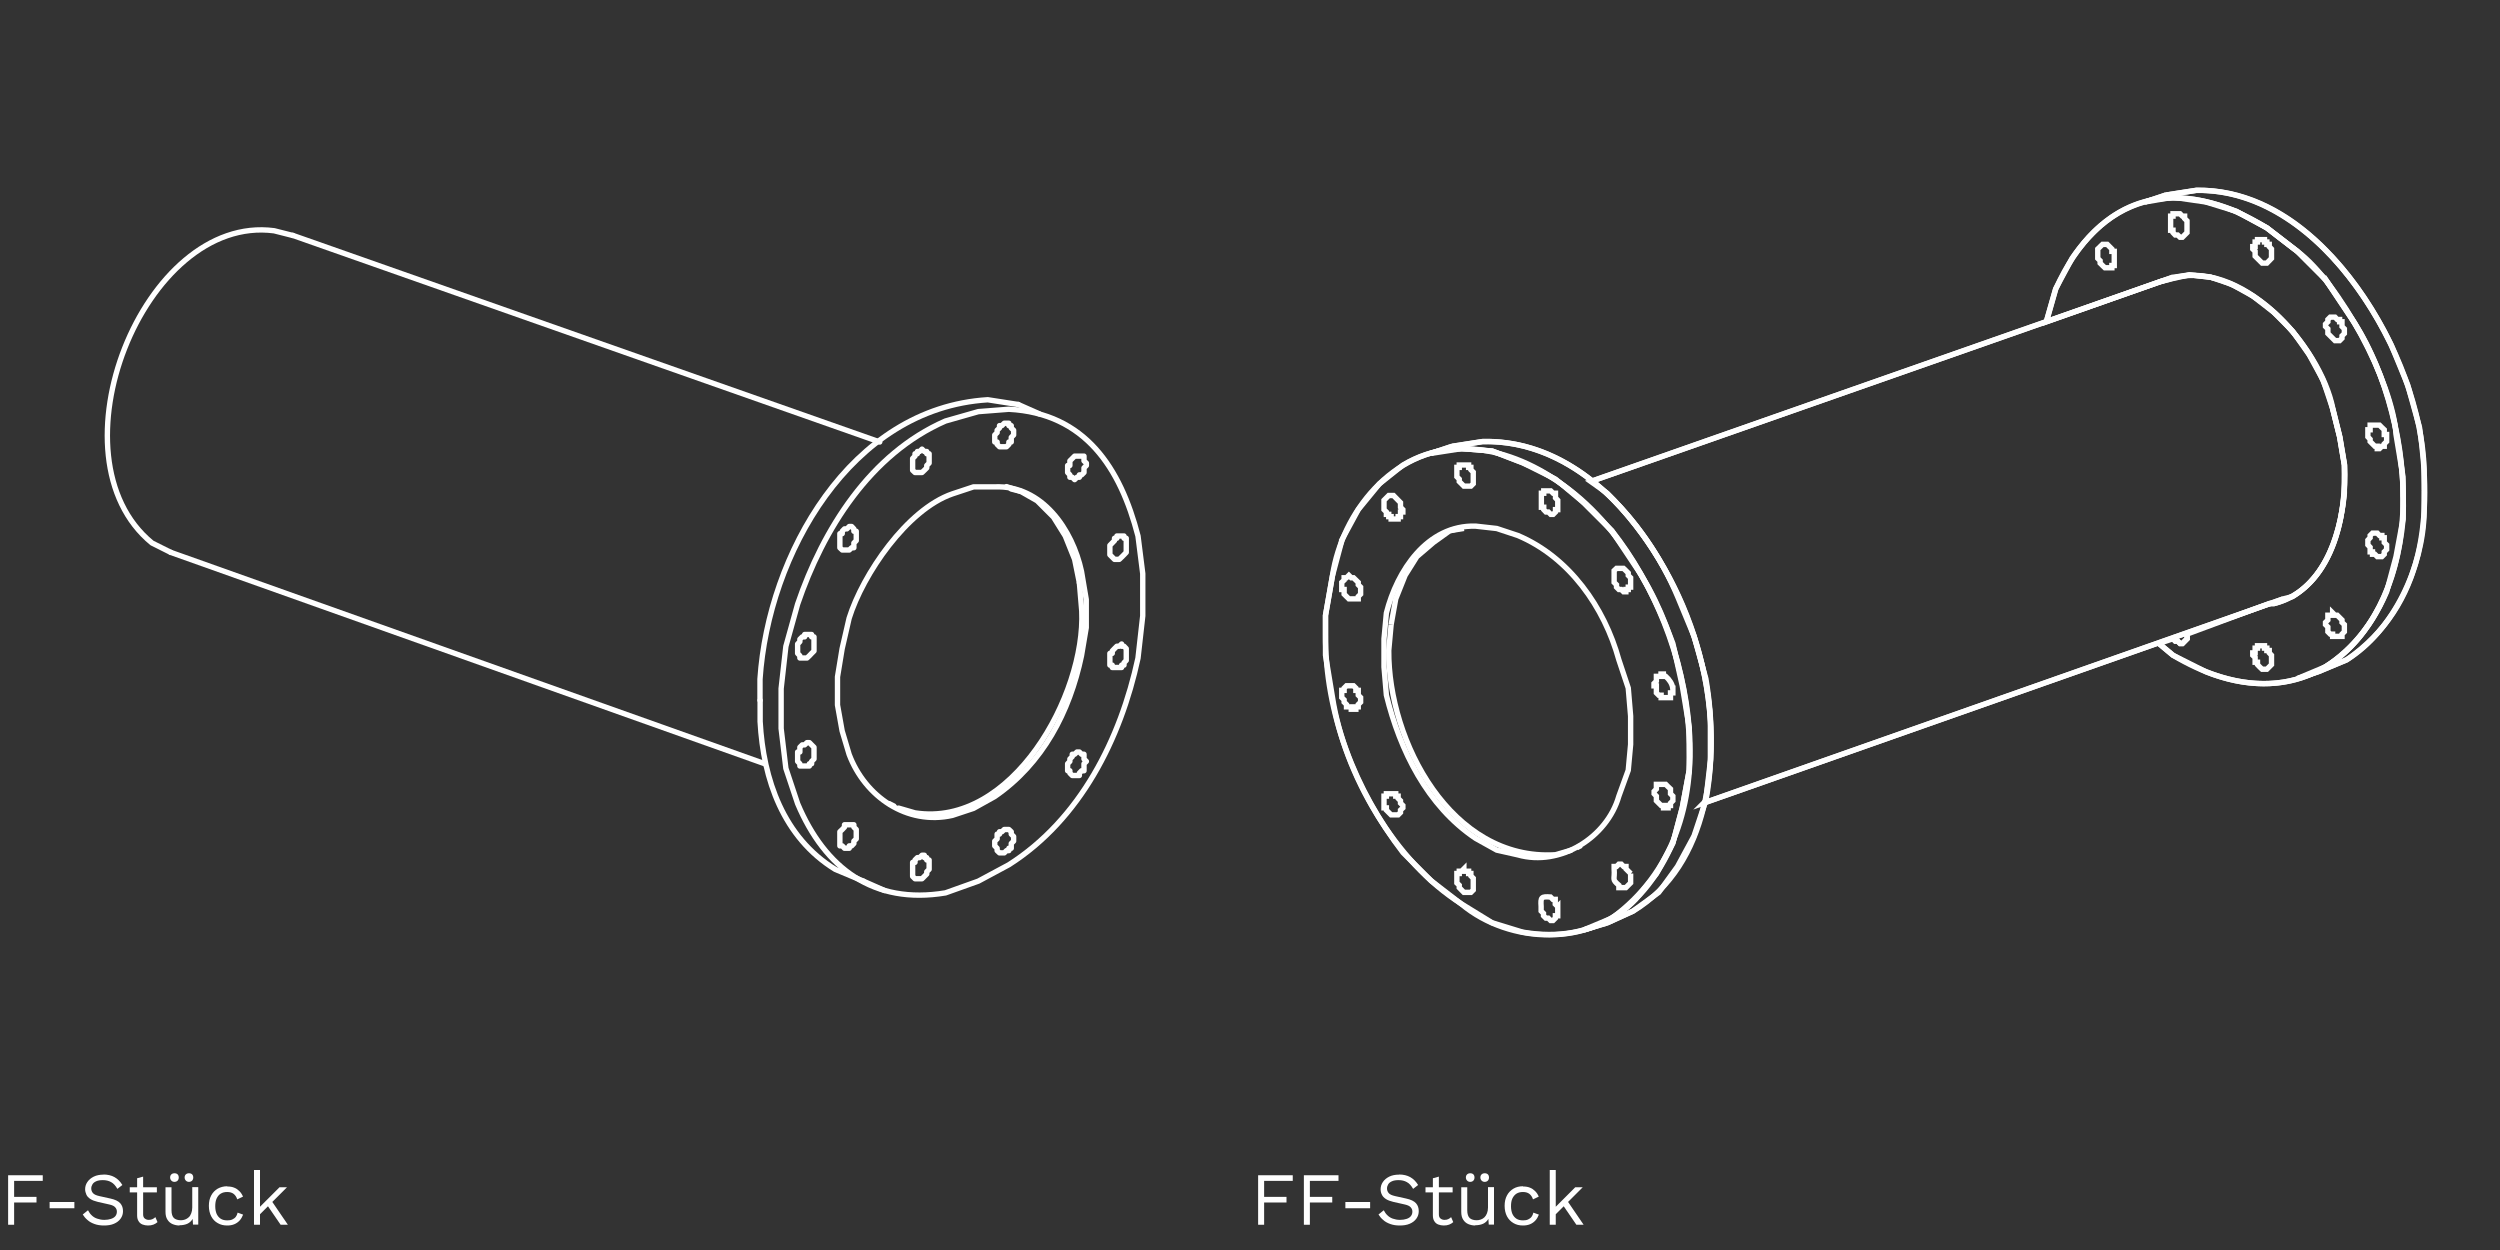 <?xml version="1.0" encoding="UTF-8"?><svg id="a" xmlns="http://www.w3.org/2000/svg" viewBox="0 0 200 100"><rect x="0" y="0" width="200" height="100" fill="#333333" stroke="none"/><defs><style>.b{stroke-linecap:round;stroke-linejoin:round;}.b,.c{fill:none;stroke:#fff;stroke-width:.43px;}.d{fill:#fff;}.c{stroke-miterlimit:9;}</style></defs><line class="b" x1="80.9" y1="39.12" x2="81.65" y2="39.31"/><line class="b" x1="23.42" y1="18.83" x2="70.38" y2="35.36"/><line class="b" x1="13.66" y1="44.19" x2="61.18" y2="61.1"/><polyline class="b" points="80.52 38.93 81.65 39.31 82.97 40.06 84.28 41.37 85.22 42.88 85.97 44.75 86.35 46.63"/><line class="b" x1="71.51" y1="64.48" x2="71.13" y2="64.29"/><path class="b" d="M86.35,46.63l.19,2.25c.31,6.73-5.59,17.35-13.34,16.15l-1.31-.38"/><path class="b" d="M13.66,44.19l-1.5-.75c-8.41-6.89-.67-26.35,9.77-24.98l1.5.38"/><line class="b" x1="70.76" y1="71.24" x2="69.07" y2="70.49"/><line class="b" x1="83.15" y1="33.11" x2="81.46" y2="32.36"/><path class="b" d="M69.07,70.49l-2.25-.94c-4.15-2.55-5.76-7.2-6.01-11.83v-1.69"/><path class="b" d="M60.8,56.02v-1.69c.66-9.94,7.22-21.67,18.22-22.35l2.44.38"/><polygon class="b" points="73.01 68.99 73.01 70.11 73.2 70.3 73.76 70.3 73.95 70.11 74.14 69.92 74.14 69.74 74.33 69.55 74.33 68.8 74.14 68.8 74.14 68.61 73.95 68.61 73.95 68.42 73.76 68.42 73.57 68.61 73.39 68.61 73.2 68.8 73.2 68.99 73.01 68.99"/><polygon class="b" points="79.58 67.29 79.58 67.67 79.77 67.86 79.77 68.05 79.96 68.23 80.34 68.23 80.52 68.05 80.71 68.05 80.71 67.86 80.9 67.86 80.9 67.48 81.09 67.29 81.09 66.92 80.9 66.73 80.9 66.54 80.71 66.36 80.34 66.36 80.15 66.54 79.96 66.54 79.96 66.73 79.77 66.73 79.77 67.11 79.58 67.29"/><polygon class="b" points="85.41 61.1 85.41 61.66 85.59 61.66 85.59 61.85 85.78 62.04 86.35 62.04 86.35 61.85 86.53 61.66 86.72 61.66 86.72 61.1 86.91 60.91 86.72 60.72 86.72 60.34 86.53 60.34 86.35 60.16 86.16 60.16 85.97 60.34 85.78 60.34 85.78 60.53 85.59 60.72 85.59 60.91 85.41 61.1"/><polygon class="b" points="88.79 52.27 88.79 53.21 88.98 53.21 88.98 53.4 89.73 53.4 89.73 53.21 89.92 53.21 89.92 53.02 90.1 52.83 90.1 51.89 89.92 51.7 89.73 51.7 89.73 51.52 89.54 51.7 89.35 51.7 89.16 51.89 88.98 52.08 88.98 52.27 88.79 52.27"/><polygon class="b" points="88.79 43.63 88.79 44.38 88.98 44.57 89.16 44.75 89.54 44.75 89.73 44.57 89.92 44.38 90.1 44.19 90.1 43.06 89.92 43.06 89.92 42.88 89.35 42.88 89.35 43.06 89.16 43.06 89.16 43.25 88.79 43.63"/><polygon class="b" points="85.41 37.24 85.41 37.8 85.59 37.99 85.59 38.18 85.78 38.18 85.97 38.37 86.16 38.18 86.35 38.18 86.35 37.99 86.53 37.99 86.72 37.8 86.72 37.43 86.91 37.24 86.91 37.05 86.72 36.87 86.72 36.49 85.97 36.49 85.78 36.68 85.59 36.87 85.59 37.24 85.41 37.24"/><polygon class="b" points="79.58 34.8 79.58 35.36 79.77 35.36 79.77 35.55 79.96 35.74 80.52 35.74 80.71 35.55 80.71 35.36 80.9 35.36 80.9 34.99 81.09 34.8 81.09 34.42 80.9 34.24 80.9 34.05 80.71 34.05 80.71 33.86 80.34 33.86 80.15 34.05 79.96 34.05 79.96 34.24 79.77 34.42 79.77 34.61 79.58 34.8"/><polygon class="b" points="73.01 36.68 73.01 37.62 73.2 37.8 73.76 37.8 73.95 37.62 74.14 37.43 74.14 37.24 74.33 37.05 74.33 36.3 74.14 36.3 74.14 36.12 73.95 36.12 73.76 35.93 73.57 36.12 73.39 36.12 73.39 36.3 73.2 36.3 73.2 36.49 73.01 36.68"/><polygon class="b" points="67.19 42.69 67.19 43.82 67.38 44 67.94 44 68.13 43.82 68.31 43.82 68.31 43.44 68.5 43.25 68.5 42.5 68.31 42.5 68.31 42.31 68.13 42.12 67.94 42.12 67.75 42.31 67.56 42.31 67.38 42.5 67.38 42.69 67.19 42.69"/><polygon class="b" points="63.81 51.52 63.81 52.27 63.99 52.46 63.99 52.64 64.56 52.64 64.75 52.46 64.93 52.27 65.12 52.08 65.12 50.95 64.93 50.95 64.93 50.76 64.37 50.76 64.37 50.95 64.18 50.95 63.99 51.14 63.99 51.33 63.81 51.52"/><polygon class="b" points="63.81 60.16 63.81 60.91 63.99 61.1 63.99 61.28 64.75 61.28 64.75 61.1 64.93 61.1 64.93 60.91 65.12 60.72 65.12 59.78 64.93 59.59 64.75 59.41 64.56 59.41 64.37 59.59 64.18 59.59 63.99 59.78 63.99 60.16 63.81 60.16"/><polygon class="b" points="67.19 66.54 67.19 67.67 67.38 67.67 67.56 67.86 67.94 67.86 67.94 67.67 68.13 67.67 68.31 67.48 68.31 67.29 68.5 67.11 68.5 66.36 68.31 66.17 68.31 65.98 67.56 65.98 67.56 66.17 67.38 66.36 67.19 66.54"/><path class="b" d="M67,54.15v2.25l.37,2.07.56,1.88c1.27,3.38,4.63,5.7,8.26,4.88l1.69-.56,1.69-.94c3.86-2.65,6-6.77,6.95-11.27l.38-2.25v-2.25l-.38-2.25c-.72-3.33-3.14-6.92-6.95-6.76h-1.69l-1.69.56c-3.63,1.25-7.16,6.43-8.26,9.95l-.56,2.44-.37,2.25Z"/><path class="b" d="M62.49,58.28v-3.19l.38-3.38.94-3.38c2.04-6,5.81-12.02,11.83-14.65l2.63-.75,2.44-.19c6.11.32,8.92,4.7,10.33,10.14l.38,3.01v3.38l-.38,3.38c-1.39,6.46-4.61,12.89-10.33,16.53l-2.44,1.31-2.63.94c-5.74.96-9.64-1.95-11.83-7.14l-.94-2.82-.38-3.19Z"/><path class="c" d="M173.84,22.18l1.31-.19,1.69.19c4.79,1.21,8.6,5.85,9.77,10.52l.56,2.25.38,2.25c.16,3.77-.71,8.33-4.13,10.52l-.75.19-46.39,16.34.19-.19c1.63-8.86-1.57-18.26-7.89-24.6l-1.32-.94,46.58-16.34Z"/><path class="c" d="M186.04,22.36l-2.25-2.25-2.44-1.88-2.44-1.32-2.44-.75-2.63-.38-2.25.38,1.69-.56,2.44-.38c7.27-.1,12.68,6.42,15.59,12.4l1.31,3.19.94,3.38c1.03,6.95.51,14.22-5.82,18.59l-2.25.94-1.69.56,2.25-.94c8.83-5.79,7.09-20.59,1.88-28.17l-1.88-2.82Z"/><path class="c" d="M183.79,20.11l2.25,2.25,1.88,2.82c3.12,4.54,4.58,10.88,4.32,16.34l-.56,3.01-.75,2.82c-2.68,6.22-8.05,8.94-14.46,6.39l-2.63-1.32-1.13-.94,1.13-.38.19.19h.19l.19.19h.19l.38-.38v-.38l6.57-2.44h.38c4.63-1.23,5.82-6.94,5.64-11.08l-.38-2.25-.56-2.25c-.98-5.05-7.48-12.34-13.15-10.33l-.75.19-9.02,3.19.75-2.63c3.45-7.7,9.88-9.25,16.9-4.88l2.44,1.88Z"/><path class="c" d="M126.69,40.21l-2.25-1.88-2.63-1.31-2.44-.94-2.44-.19-2.44.38,1.69-.56,2.44-.38c7.28-.19,12.99,6.21,15.59,12.4l1.32,3.19.94,3.38c1.11,6.46.31,14.89-5.82,18.59l-2.07.94-1.88.56,2.25-.94c9.93-7.24,6.58-22.68,0-30.99l-2.25-2.25Z"/><path class="c" d="M107.34,43.21l1.32-2.44,1.69-2.06,1.88-1.5c4.82-2.9,10.76-.6,14.46,3l2.25,2.25,1.88,2.82c3.11,4.54,4.58,10.87,4.32,16.34l-.56,3.01-.75,2.82-1.31,2.44-1.69,2.07c-3.58,3.8-10.02,3.61-13.9.38l-2.44-1.88-2.25-2.25c-3.83-5-6.24-11.13-6.2-17.47v-1.5l.56-3.19.75-2.82Z"/><line class="c" x1="127.25" y1="38.52" x2="173.84" y2="22.17"/><line class="c" x1="115.98" y1="42.46" x2="116.74" y2="42.27"/><line class="c" x1="136.27" y1="64.25" x2="182.66" y2="47.91"/><polyline class="c" points="117.11 42.27 115.98 42.46 114.67 43.4 113.35 44.53 112.41 46.03 111.66 47.91 111.29 49.97"/><line class="c" x1="126.13" y1="67.82" x2="126.5" y2="67.63"/><path class="c" d="M111.29,49.97l-.19,2.07c-.05,7.27,5,16.86,13.34,16.34l1.31-.38"/><line class="c" x1="126.69" y1="74.39" x2="128.57" y2="73.83"/><line class="c" x1="114.48" y1="36.26" x2="116.17" y2="35.7"/><polyline class="c" points="128.57 73.83 130.63 72.89 132.7 71.39 134.2 69.32 135.52 66.88 136.46 64.06 136.83 60.87 136.83 59.36"/><path class="c" d="M136.83,59.36v-1.69c-.43-9.22-7.6-22.6-18.22-22.35l-2.44.38"/><path class="c" d="M124.62,72.51v.75h-.19v.19l-.19.19h-.19l-.19-.19h-.19l-.19-.19v-.19l-.19-.19v-.37c-.05-.74.01-.8.75-.75l.19.19h.19v.38l.19.19Z"/><polygon class="c" points="117.86 70.26 117.86 71.2 117.67 71.39 117.11 71.39 116.74 71.01 116.74 70.82 116.55 70.64 116.55 69.88 116.74 69.88 116.74 69.7 116.92 69.7 117.11 69.51 117.11 69.7 117.49 69.7 117.49 69.88 117.67 69.88 117.67 70.07 117.86 70.26"/><polygon class="c" points="112.23 64.63 112.04 64.81 112.04 65 111.85 65.19 111.29 65.19 110.91 64.81 110.91 64.63 110.72 64.63 110.72 63.69 110.91 63.69 110.91 63.5 111.66 63.5 111.66 63.69 111.85 63.69 111.85 63.87 112.04 64.06 112.04 64.25 112.23 64.44 112.23 64.63"/><polygon class="c" points="108.85 55.8 108.85 56.17 108.66 56.36 108.66 56.55 108.47 56.55 108.47 56.74 108.1 56.74 108.1 56.55 107.72 56.55 107.72 56.36 107.53 56.17 107.53 55.99 107.34 55.8 107.34 55.23 107.53 55.23 107.53 55.05 107.72 54.86 108.28 54.86 108.47 55.05 108.47 55.23 108.66 55.23 108.66 55.61 108.85 55.8"/><polygon class="c" points="108.85 46.97 108.85 47.53 108.66 47.72 108.66 47.91 107.91 47.91 107.72 47.72 107.53 47.53 107.53 47.16 107.34 47.16 107.34 46.59 107.53 46.41 107.53 46.22 107.72 46.22 107.91 46.03 108.1 46.22 108.28 46.22 108.66 46.59 108.66 46.78 108.85 46.97"/><polygon class="c" points="112.23 40.77 112.23 40.96 112.04 40.96 112.04 41.33 111.85 41.33 111.85 41.52 111.29 41.52 111.29 41.33 111.1 41.33 111.1 41.15 110.91 41.15 110.91 40.96 110.72 40.77 110.72 40.02 110.91 39.83 111.1 39.64 111.48 39.64 112.04 40.21 112.04 40.58 112.23 40.77"/><polygon class="c" points="117.86 37.77 117.86 38.7 117.67 38.89 117.11 38.89 116.92 38.7 116.74 38.52 116.74 38.33 116.55 38.14 116.55 37.39 116.74 37.39 116.74 37.2 117.49 37.2 117.49 37.39 117.67 37.39 117.67 37.58 117.86 37.77"/><polygon class="c" points="124.62 40.02 124.62 40.77 124.44 40.77 124.44 40.96 124.25 41.15 124.06 41.15 123.87 40.96 123.68 40.96 123.5 40.77 123.5 40.58 123.31 40.58 123.31 39.46 123.5 39.46 123.5 39.27 124.06 39.27 124.25 39.46 124.44 39.46 124.44 39.83 124.62 40.02"/><polygon class="c" points="130.45 46.22 130.45 46.97 130.26 46.97 130.26 47.16 130.07 47.16 130.07 47.34 129.88 47.34 129.7 47.16 129.51 47.16 129.32 46.97 129.32 46.78 129.13 46.59 129.13 45.65 129.32 45.47 129.88 45.47 130.07 45.65 130.26 45.84 130.26 46.03 130.45 46.22"/><path class="c" d="M133.83,55.05v.38h-.19v.38h-.75v-.19h-.19l-.19-.19v-.56h-.19v-.19l.19-.19v-.38h.37v-.19h.19v.19h.19c.29.26.51.58.56.94Z"/><polygon class="c" points="133.83 63.69 133.83 64.06 133.64 64.25 133.64 64.44 133.45 64.44 133.45 64.63 133.08 64.63 133.08 64.44 132.89 64.44 132.7 64.25 132.51 64.06 132.51 63.69 132.33 63.5 132.33 63.31 132.51 63.12 132.51 62.75 133.26 62.75 133.45 62.94 133.64 63.12 133.64 63.5 133.83 63.69"/><path class="c" d="M130.45,69.88v.75l-.38.38h-.56v-.19c-.6-.52-.31-.4-.38-1.31v-.19h.19l.19-.19h.19l.19.19h.19v.19l.19.19.19.19Z"/><path class="c" d="M130.45,57.3v2.25l-.19,2.07-.75,2.07c-.94,3.3-4.7,5.66-8.08,4.7l-1.69-.38-1.69-.94c-3.88-2.6-6.05-7.04-7.14-11.46l-.19-2.25v-2.25l.19-2.07c.85-3.36,3.24-7.06,7.14-6.95l1.69.19,1.69.56c4.12,1.74,6.92,5.74,8.08,9.95l.75,2.25.19,2.25Z"/><path class="c" d="M135.14,61.62v-3.38l-.56-3.38-.75-3.38c-2.19-5.91-5.93-11.99-12.02-14.46l-2.44-.94-2.44-.19c-5.52.02-9.56,5.09-10.33,10.14l-.56,3.19v3.19l.56,3.38c.94,6.13,5,13.18,10.33,16.53l2.44,1.5,2.44.75c5.8.99,9.73-1.98,12.02-7.14l.75-2.82.56-3.01Z"/><line class="c" x1="185.48" y1="53.73" x2="183.79" y2="54.29"/><line class="c" x1="173.27" y1="15.6" x2="171.58" y2="16.17"/><polygon class="c" points="181.72 52.42 181.72 53.17 181.35 53.54 180.97 53.54 180.78 53.36 180.6 53.17 180.6 52.98 180.41 52.98 180.41 52.6 180.22 52.42 180.22 52.23 180.41 52.23 180.41 51.85 180.6 51.85 180.6 51.66 181.16 51.66 181.16 51.85 181.35 51.85 181.35 52.04 181.54 52.04 181.54 52.23 181.72 52.42"/><polyline class="c" points="174.96 50.73 174.96 51.1 174.59 51.48 174.4 51.48 174.21 51.29 174.02 51.29 173.84 51.1"/><polygon class="c" points="169.14 20.11 169.14 21.24 168.95 21.24 168.95 21.42 168.39 21.42 168.2 21.24 168.01 21.05 168.01 20.86 167.82 20.67 167.82 19.92 168.2 19.55 168.58 19.55 168.95 19.92 168.95 20.11 169.14 20.11"/><polygon class="c" points="174.96 17.67 174.96 18.61 174.77 18.8 174.59 18.98 174.4 18.98 174.21 18.8 174.02 18.8 173.84 18.61 173.84 18.42 173.65 18.42 173.65 17.29 173.84 17.29 173.84 17.1 174.4 17.1 174.59 17.29 174.77 17.29 174.77 17.48 174.96 17.67"/><polygon class="c" points="181.72 19.92 181.72 20.67 181.35 21.05 180.97 21.05 180.78 20.86 180.41 20.49 180.41 20.11 180.22 19.92 180.22 19.73 180.41 19.73 180.41 19.36 180.6 19.36 180.6 19.17 181.16 19.17 181.16 19.36 181.35 19.36 181.35 19.55 181.54 19.55 181.54 19.73 181.72 19.92"/><polygon class="c" points="187.55 26.31 187.55 26.68 187.36 26.87 187.36 27.06 187.17 27.25 186.8 27.25 186.61 27.06 186.42 26.87 186.23 26.68 186.23 26.31 186.04 26.12 186.04 25.93 186.23 25.74 186.23 25.56 186.42 25.37 186.8 25.37 186.98 25.56 187.17 25.56 187.17 25.74 187.36 25.74 187.36 26.12 187.55 26.31"/><polygon class="c" points="190.93 34.76 190.93 35.32 190.74 35.51 190.74 35.7 190.55 35.7 190.36 35.89 190.18 35.89 190.18 35.7 189.99 35.7 189.8 35.51 189.61 35.32 189.61 35.14 189.43 34.95 189.43 34.38 189.61 34.38 189.61 34.01 190.36 34.01 190.55 34.2 190.74 34.38 190.74 34.76 190.93 34.76"/><polygon class="c" points="190.93 43.59 190.93 43.96 190.74 44.15 190.74 44.34 190.55 44.53 190.18 44.53 189.99 44.34 189.8 44.34 189.8 44.15 189.61 44.15 189.61 43.78 189.43 43.59 189.43 43.21 189.61 43.02 189.61 42.84 189.8 42.65 190.18 42.65 190.36 42.84 190.55 42.84 190.55 43.02 190.74 43.02 190.74 43.4 190.93 43.59"/><polygon class="c" points="187.55 49.97 187.55 50.54 187.36 50.73 187.36 50.91 186.61 50.91 186.61 50.73 186.42 50.73 186.23 50.54 186.23 50.16 186.04 49.97 186.04 49.79 186.23 49.6 186.23 49.22 186.61 49.22 186.61 49.03 186.8 49.22 186.98 49.22 187.17 49.41 187.36 49.6 187.36 49.79 187.55 49.97"/><polyline class="c" points="172.71 22.55 173.46 22.36 175.15 21.99 176.84 22.17 178.53 22.74 180.22 23.68 181.91 24.99 183.41 26.5 184.73 28.37 185.86 30.44 186.61 32.69 187.17 34.95 187.55 37.2 187.55 38.33"/><path class="c" d="M187.55,38.33v1.13c-.35,3.52-1.75,7.88-5.64,8.83h-.38"/><path class="c" d="M172.71,51.48l1.13.94c9.84,5.87,17.42-.31,18.41-10.89v-1.69"/><path class="c" d="M192.24,39.83v-1.69l-.56-3.38c-.23-4.15-4.56-12.18-7.89-14.65l-2.44-1.88-2.44-1.32c-5.43-2.18-9.79-1.14-13.15,3.76l-1.31,2.44-.75,2.63"/><path class="c" d="M185.48,53.73l2.25-.94c3.77-2.34,6.14-7.49,6.2-11.83v-1.69"/><path class="c" d="M193.93,39.27v-1.69c-.24-8.99-8.04-22.52-18.22-22.35l-2.44.38"/><path class="d" d="M3.42,94.47H1.13v1.28h1.79v.45h-1.79v1.78h-.48v-3.96h2.77v.45Z"/><path class="d" d="M5.95,96.16v.5h-1.98v-.5h1.98Z"/><path class="d" d="M8.26,93.96c.35,0,.65.07.9.21.25.14.46.35.63.63l-.4.31c-.15-.26-.31-.44-.5-.54-.19-.11-.41-.16-.67-.16-.21,0-.39.03-.52.09-.14.06-.24.14-.3.24-.06.1-.1.21-.1.33,0,.14.04.26.13.37.09.11.26.19.53.25l.86.19c.38.08.65.21.8.38.15.17.22.38.22.63,0,.22-.06.42-.19.6s-.3.31-.53.41-.5.14-.8.14c-.29,0-.54-.04-.76-.12-.22-.08-.41-.18-.56-.32-.16-.13-.28-.28-.38-.44l.42-.34c.08.15.17.29.29.4.12.12.26.21.44.27.17.06.36.1.58.1.2,0,.38-.03.53-.08s.27-.12.35-.22c.08-.1.12-.22.12-.36,0-.13-.04-.24-.13-.34-.08-.1-.24-.18-.47-.23l-.93-.21c-.24-.06-.44-.13-.59-.23-.15-.1-.26-.21-.32-.35s-.1-.28-.1-.43c0-.21.06-.41.18-.58.12-.18.29-.32.51-.43.22-.11.49-.16.79-.16Z"/><path class="d" d="M12.55,94.98v.41h-2.17v-.41h2.17ZM11.45,94.13v3.02c0,.15.04.26.13.33s.19.11.32.11c.12,0,.22-.02.3-.06s.16-.09.23-.16l.17.4c-.09.08-.2.15-.33.2s-.27.07-.44.07c-.15,0-.29-.03-.43-.08-.13-.05-.24-.14-.31-.26-.08-.12-.12-.27-.12-.46v-2.98l.48-.13Z"/><path class="d" d="M14.35,98.04c-.19,0-.37-.04-.54-.11s-.31-.19-.41-.35c-.11-.16-.16-.37-.16-.63v-1.97h.48v1.84c0,.3.07.51.2.63.13.11.32.17.56.17.11,0,.22-.02.33-.06.11-.04.2-.1.29-.18.09-.08.15-.19.2-.32.05-.13.08-.28.08-.46v-1.63h.48v3h-.42l-.03-.46c-.1.18-.25.31-.42.39-.18.08-.39.12-.63.12ZM13.96,93.86c.1,0,.19.03.25.09.06.06.09.15.09.25s-.03.18-.09.25c-.06.06-.15.1-.25.1s-.18-.03-.25-.1c-.06-.06-.1-.15-.1-.25s.03-.19.1-.25c.06-.06.15-.09.25-.09ZM15.12,93.86c.1,0,.19.03.25.09.06.06.09.15.09.25s-.03.18-.09.25c-.06.06-.15.1-.25.1s-.18-.03-.25-.1c-.06-.06-.1-.15-.1-.25s.03-.19.1-.25c.06-.06.15-.09.25-.09Z"/><path class="d" d="M18.2,94.92c.21,0,.39.03.55.1.16.06.29.16.41.28.12.12.21.26.28.43l-.46.22c-.06-.19-.16-.34-.29-.44-.13-.1-.3-.15-.51-.15s-.37.04-.52.13-.25.22-.33.39c-.08.17-.11.38-.11.62s.04.44.11.61c.08.17.19.3.33.39s.32.13.52.13c.16,0,.29-.02.4-.07.11-.05.21-.12.28-.21.07-.09.12-.2.15-.34l.44.16c-.07.18-.16.34-.28.47-.12.13-.26.23-.43.3-.17.07-.35.1-.57.1-.28,0-.53-.06-.75-.19-.22-.12-.39-.3-.52-.54-.12-.23-.19-.51-.19-.84s.06-.6.19-.84c.12-.23.3-.41.52-.54.22-.12.47-.19.75-.19Z"/><path class="d" d="M20.8,93.6v4.38h-.48v-4.38h.48ZM22.96,94.98l-1.3,1.3-.11.11-.98.98v-.6l1.79-1.79h.61ZM21.7,96.03l1.33,1.95h-.58l-1.15-1.68.4-.27Z"/><path class="d" d="M103.42,94.47h-2.29v1.28h1.79v.45h-1.79v1.78h-.48v-3.96h2.77v.45Z"/><path class="d" d="M107.08,94.47h-2.29v1.28h1.79v.45h-1.79v1.78h-.48v-3.96h2.77v.45Z"/><path class="d" d="M109.61,96.16v.5h-1.98v-.5h1.98Z"/><path class="d" d="M111.92,93.96c.35,0,.65.07.9.21.25.14.46.35.63.63l-.4.31c-.15-.26-.31-.44-.5-.54-.19-.11-.41-.16-.67-.16-.21,0-.39.03-.52.09-.14.06-.24.14-.3.24-.06.1-.1.21-.1.33,0,.14.04.26.13.37.09.11.26.19.53.25l.86.19c.38.08.65.21.8.38.15.17.22.38.22.63,0,.22-.06.42-.19.6s-.3.31-.53.41c-.23.1-.5.14-.8.14-.29,0-.54-.04-.76-.12s-.41-.18-.56-.32c-.16-.13-.28-.28-.38-.44l.42-.34c.08.15.17.29.29.4.12.12.26.21.43.27.17.06.37.1.58.1.2,0,.38-.03.53-.08.15-.05.26-.12.34-.22.08-.1.12-.22.12-.36,0-.13-.04-.24-.13-.34-.08-.1-.24-.18-.47-.23l-.93-.21c-.24-.06-.44-.13-.59-.23-.15-.1-.26-.21-.32-.35-.07-.13-.1-.28-.1-.43,0-.21.06-.41.18-.58.12-.18.29-.32.51-.43.22-.11.49-.16.79-.16Z"/><path class="d" d="M116.21,94.98v.41h-2.17v-.41h2.17ZM115.11,94.13v3.02c0,.15.04.26.13.33s.19.11.32.11c.12,0,.22-.02.3-.06s.16-.09.23-.16l.17.4c-.09.08-.2.15-.33.2s-.27.07-.44.07c-.15,0-.29-.03-.43-.08-.13-.05-.24-.14-.31-.26-.08-.12-.12-.27-.12-.46v-2.98l.48-.13Z"/><path class="d" d="M118.01,98.04c-.19,0-.37-.04-.54-.11s-.31-.19-.41-.35c-.11-.16-.16-.37-.16-.63v-1.97h.48v1.84c0,.3.07.51.2.63.13.11.32.17.56.17.11,0,.22-.02.33-.06s.21-.1.29-.18.15-.19.2-.32.08-.28.08-.46v-1.63h.48v3h-.42l-.03-.46c-.1.18-.25.31-.42.39-.18.08-.39.12-.63.12ZM117.62,93.86c.1,0,.19.03.25.09.06.06.09.15.09.25s-.03.18-.09.25c-.06.06-.15.1-.25.1s-.18-.03-.25-.1c-.06-.06-.1-.15-.1-.25s.03-.19.1-.25c.06-.06.15-.09.25-.09ZM118.78,93.86c.1,0,.19.03.25.09.06.06.09.15.09.25s-.03.18-.09.25c-.06.06-.15.1-.25.1s-.18-.03-.25-.1c-.06-.06-.1-.15-.1-.25s.03-.19.1-.25c.06-.06.15-.09.25-.09Z"/><path class="d" d="M121.86,94.92c.21,0,.39.03.55.1.16.06.29.16.41.28.12.12.21.26.28.43l-.46.22c-.06-.19-.16-.34-.29-.44-.13-.1-.3-.15-.51-.15s-.37.04-.52.13c-.14.09-.25.22-.33.39-.08.17-.11.38-.11.62s.04.44.11.61c.08.17.19.3.33.39.14.09.32.13.52.13.16,0,.29-.02.4-.07.11-.05.21-.12.28-.21.07-.09.12-.2.15-.34l.44.16c-.07.18-.16.34-.28.47-.12.13-.26.23-.43.3-.17.07-.36.1-.57.1-.28,0-.53-.06-.75-.19s-.39-.3-.52-.54c-.12-.23-.19-.51-.19-.84s.06-.6.19-.84c.12-.23.3-.41.52-.54s.47-.19.75-.19Z"/><path class="d" d="M124.46,93.6v4.38h-.48v-4.38h.48ZM126.62,94.98l-1.3,1.3-.11.11-.98.98v-.6l1.79-1.79h.61ZM125.36,96.03l1.33,1.95h-.58l-1.15-1.68.4-.27Z"/></svg>